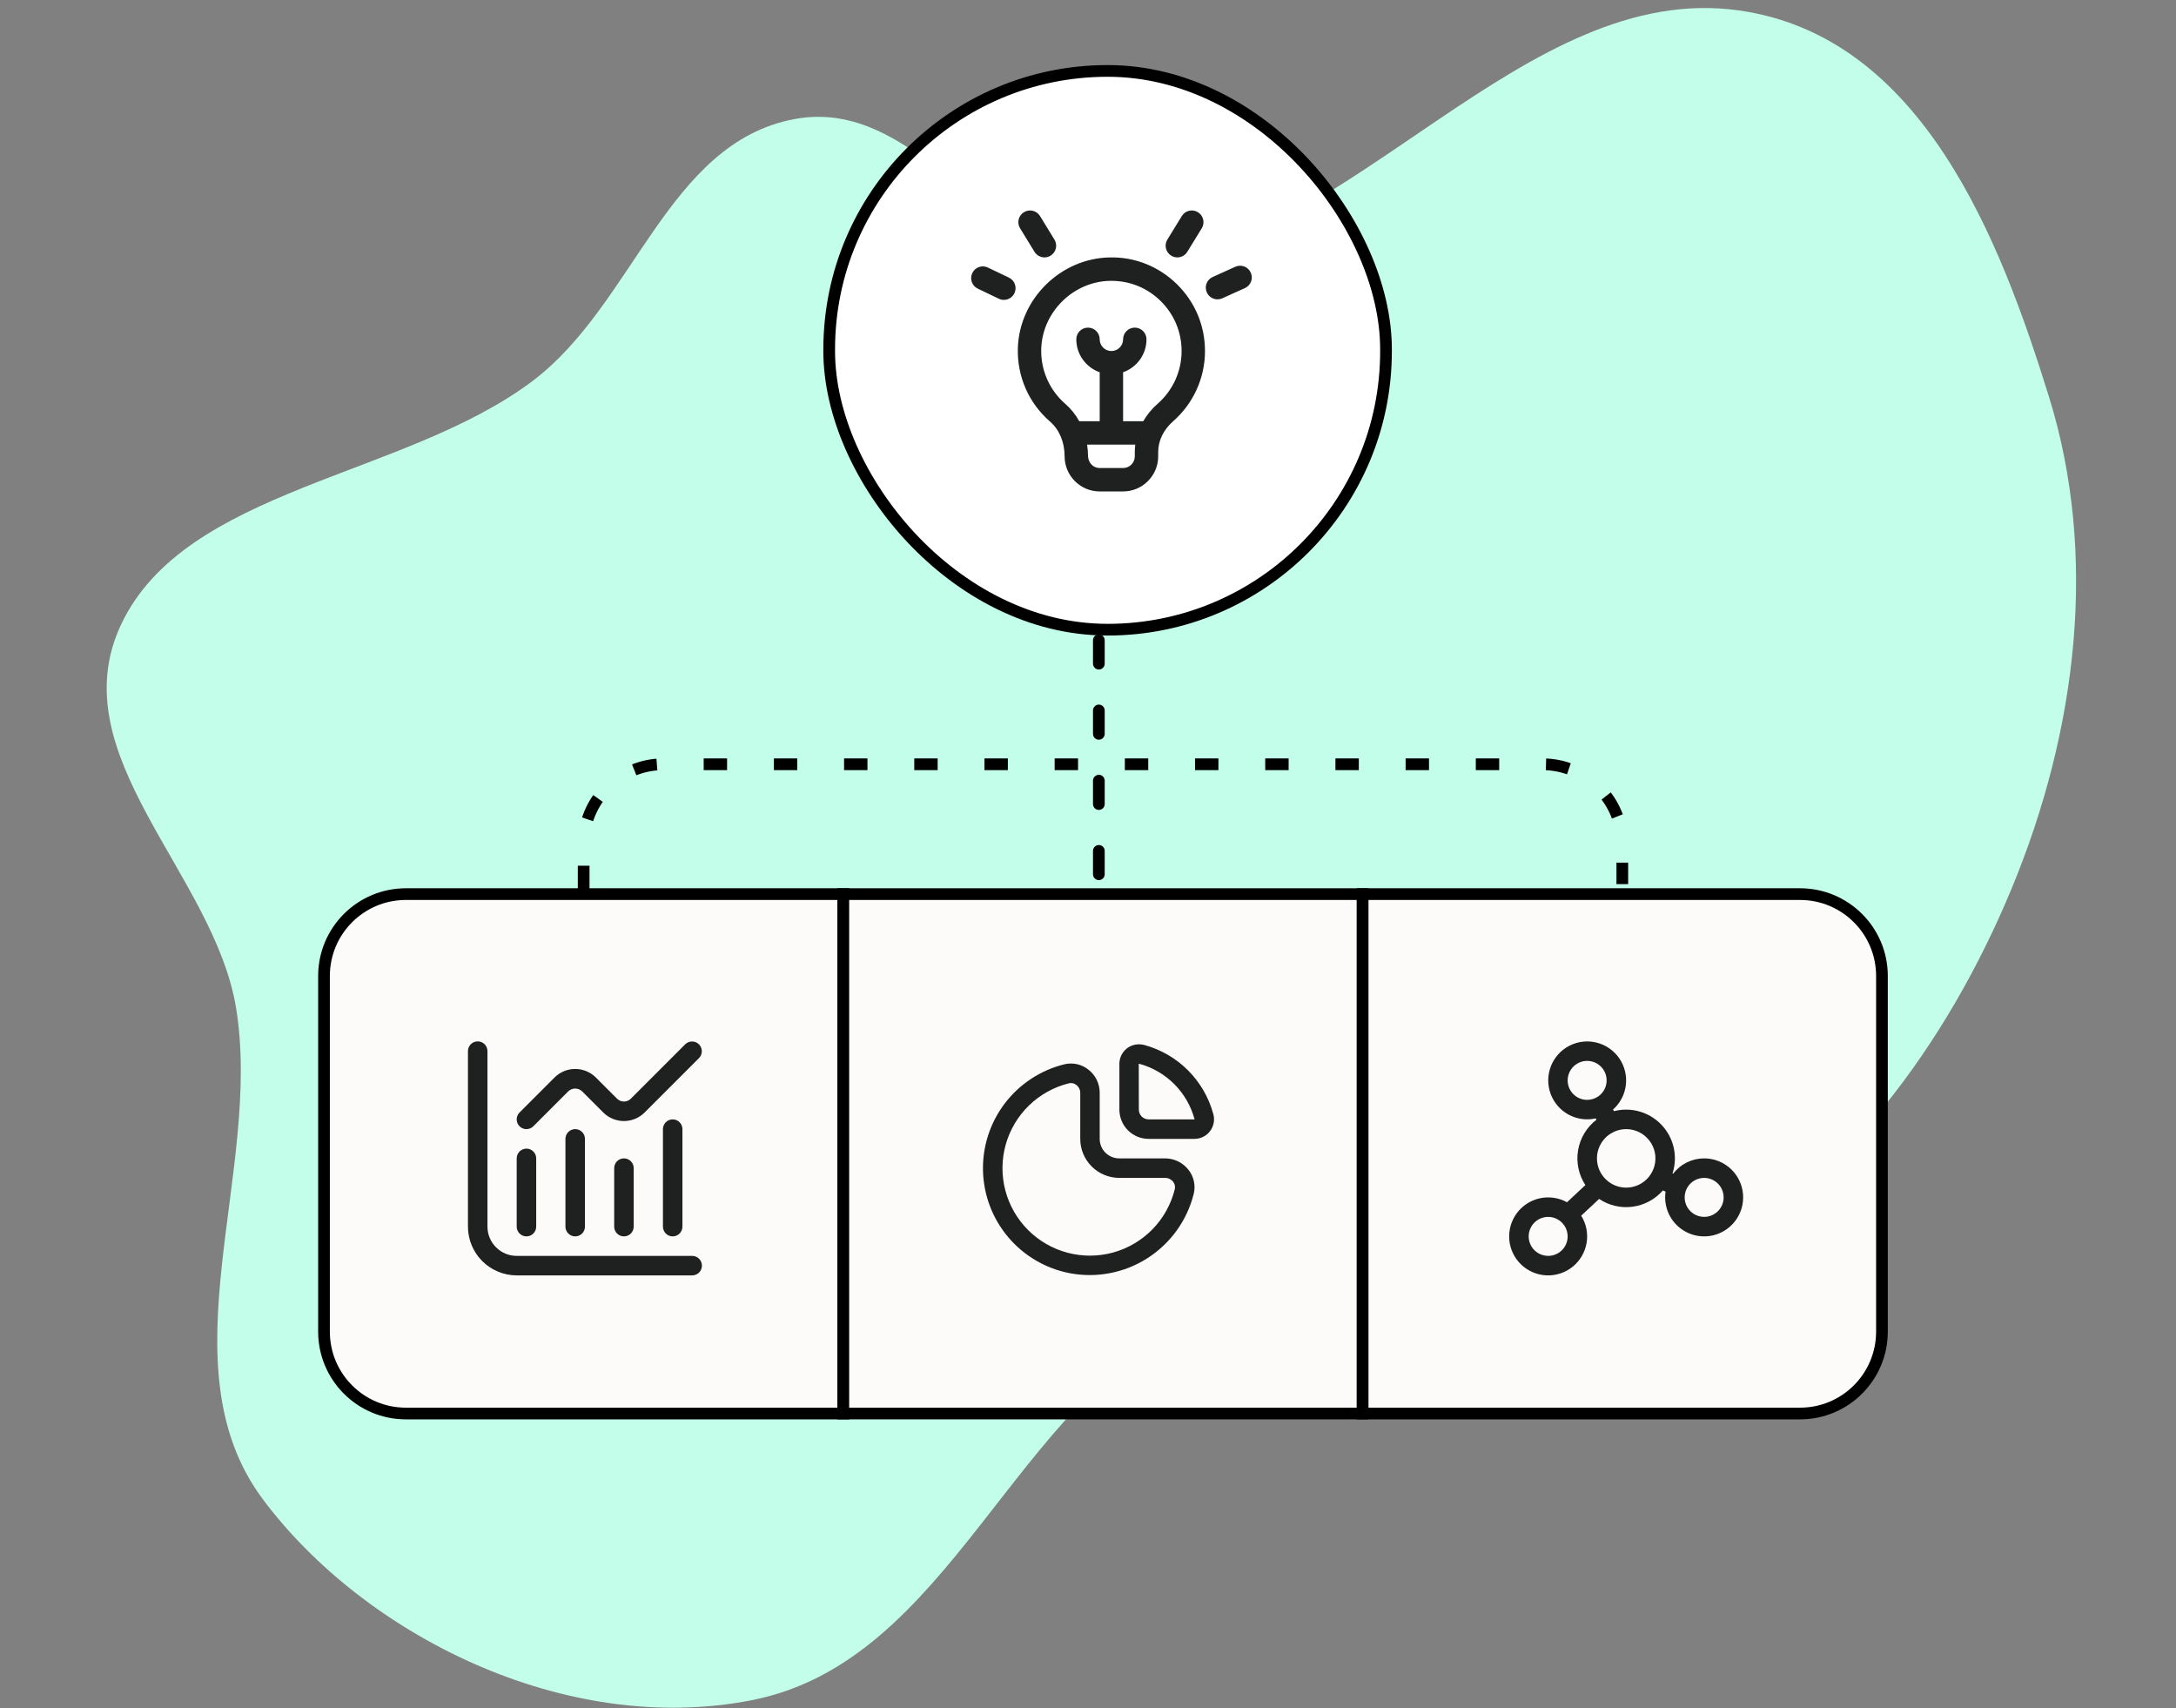 <svg width="186" height="146" viewBox="0 0 186 146" fill="none" xmlns="http://www.w3.org/2000/svg">
<rect x="0" y="0" width="186" height="146" fill="#808080" stroke="none"/>
<path fill-rule="evenodd" clip-rule="evenodd" d="M67.92 10.175C57.047 12.199 54.223 26.034 45.488 32.588C34.514 40.822 15.855 41.714 10.355 53.366C5.073 64.557 18.324 74.681 20.187 86.187C22.449 100.165 13.92 116.664 22.456 128.117C31.048 139.645 48.231 148.445 64.252 145.307C81.34 141.96 86.543 119.709 102.396 112.46C115.372 106.526 131.4 115.442 144.009 108.834C157.442 101.794 166.543 88.939 171.913 76.027C177.618 62.311 179.31 47.362 175.155 33.953C170.962 20.424 164.284 3.088 148.629 0.89C130.357 -1.675 115.839 20.826 97.05 22.988C85.639 24.3 79.255 8.064 67.92 10.175Z" fill="#C2FEEA"/>
<rect x="70.878" y="6.061" width="47.595" height="47.755" rx="23.797" fill="white"/>
<rect x="70.878" y="6.061" width="47.595" height="47.755" rx="23.797" stroke="black"/>
<path d="M49.89 75.988V72.146C49.89 68.375 52.948 65.317 56.719 65.317H131.841C135.613 65.317 138.671 68.375 138.671 72.146V75.561" stroke="black" stroke-dasharray="2 4"/>
<line x1="93.927" y1="54.719" x2="93.927" y2="75.915" stroke="black" stroke-linecap="round" stroke-dasharray="2 4"/>
<path d="M27.695 83.415C27.695 79.549 30.829 76.415 34.695 76.415H72.085V120.805H34.695C30.829 120.805 27.695 117.671 27.695 113.805V83.415Z" fill="#FDFBF9"/>
<path d="M27.695 83.415C27.695 79.549 30.829 76.415 34.695 76.415H72.085V120.805H34.695C30.829 120.805 27.695 117.671 27.695 113.805V83.415Z" stroke="black"/>
<g clip-path="url(#clip0_5723_31099)">
<path d="M59.167 107.333H44.167C43.504 107.333 42.868 107.07 42.399 106.601C41.93 106.132 41.667 105.496 41.667 104.833V89.833C41.667 89.612 41.579 89.4 41.423 89.244C41.266 89.088 41.054 89 40.833 89C40.612 89 40.4 89.088 40.244 89.244C40.088 89.4 40 89.612 40 89.833V104.833C40.001 105.938 40.441 106.997 41.222 107.778C42.003 108.559 43.062 108.999 44.167 109H59.167C59.388 109 59.6 108.912 59.756 108.756C59.912 108.6 60 108.388 60 108.167C60 107.946 59.912 107.734 59.756 107.577C59.6 107.421 59.388 107.333 59.167 107.333Z" fill="#1F2020"/>
<path d="M45 105.667C45.221 105.667 45.433 105.579 45.589 105.423C45.746 105.266 45.833 105.054 45.833 104.833V99C45.833 98.779 45.746 98.567 45.589 98.411C45.433 98.254 45.221 98.167 45 98.167C44.779 98.167 44.567 98.254 44.411 98.411C44.255 98.567 44.167 98.779 44.167 99V104.833C44.167 105.054 44.255 105.266 44.411 105.423C44.567 105.579 44.779 105.667 45 105.667Z" fill="#1F2020"/>
<path d="M48.333 97.333V104.833C48.333 105.054 48.421 105.266 48.577 105.423C48.734 105.579 48.946 105.667 49.167 105.667C49.388 105.667 49.6 105.579 49.756 105.423C49.912 105.266 50 105.054 50 104.833V97.333C50 97.112 49.912 96.9 49.756 96.744C49.6 96.588 49.388 96.5 49.167 96.5C48.946 96.5 48.734 96.588 48.577 96.744C48.421 96.9 48.333 97.112 48.333 97.333Z" fill="#1F2020"/>
<path d="M52.5 99.833V104.833C52.5 105.054 52.588 105.266 52.744 105.423C52.9 105.579 53.112 105.667 53.333 105.667C53.554 105.667 53.766 105.579 53.923 105.423C54.079 105.266 54.167 105.054 54.167 104.833V99.833C54.167 99.612 54.079 99.4 53.923 99.244C53.766 99.088 53.554 99 53.333 99C53.112 99 52.9 99.088 52.744 99.244C52.588 99.4 52.5 99.612 52.5 99.833Z" fill="#1F2020"/>
<path d="M56.667 96.5V104.833C56.667 105.054 56.755 105.266 56.911 105.423C57.067 105.579 57.279 105.667 57.5 105.667C57.721 105.667 57.933 105.579 58.089 105.423C58.246 105.266 58.333 105.054 58.333 104.833V96.5C58.333 96.279 58.246 96.067 58.089 95.911C57.933 95.754 57.721 95.667 57.5 95.667C57.279 95.667 57.067 95.754 56.911 95.911C56.755 96.067 56.667 96.279 56.667 96.5Z" fill="#1F2020"/>
<path d="M45 96.5C45.221 96.5 45.433 96.412 45.589 96.256L48.577 93.267C48.736 93.116 48.947 93.032 49.167 93.032C49.386 93.032 49.597 93.116 49.756 93.267L51.566 95.078C52.035 95.546 52.67 95.809 53.333 95.809C53.996 95.809 54.632 95.546 55.101 95.078L59.756 90.422C59.907 90.265 59.992 90.055 59.99 89.836C59.988 89.618 59.9 89.409 59.746 89.254C59.591 89.1 59.382 89.012 59.164 89.01C58.945 89.008 58.735 89.092 58.577 89.244L53.922 93.898C53.766 94.055 53.554 94.142 53.333 94.142C53.112 94.142 52.9 94.055 52.744 93.898L50.934 92.089C50.465 91.62 49.83 91.357 49.167 91.357C48.504 91.357 47.868 91.62 47.399 92.089L44.411 95.078C44.294 95.194 44.215 95.343 44.183 95.504C44.151 95.666 44.167 95.833 44.23 95.986C44.293 96.138 44.4 96.268 44.537 96.359C44.674 96.451 44.835 96.5 45 96.5Z" fill="#1F2020"/>
</g>
<rect x="72.085" y="76.415" width="44.39" height="44.39" fill="#FDFBF9"/>
<rect x="72.085" y="76.415" width="44.39" height="44.39" stroke="black"/>
<g clip-path="url(#clip1_5723_31099)">
<path d="M99.594 99H95.667C95.225 99 94.801 98.824 94.488 98.512C94.176 98.199 94 97.775 94 97.333V93.395C94.001 93.011 93.914 92.633 93.746 92.289C93.577 91.944 93.332 91.643 93.028 91.409C92.741 91.181 92.405 91.023 92.046 90.946C91.688 90.869 91.317 90.875 90.961 90.964C88.941 91.466 87.152 92.642 85.891 94.298C84.63 95.954 83.972 97.991 84.025 100.072C84.079 102.153 84.841 104.153 86.186 105.742C87.531 107.33 89.378 108.412 91.422 108.809C93.719 109.249 96.098 108.794 98.071 107.536C100.044 106.279 101.461 104.316 102.033 102.047C102.123 101.691 102.129 101.319 102.052 100.96C101.975 100.601 101.817 100.265 101.589 99.977C101.352 99.674 101.049 99.428 100.704 99.259C100.358 99.09 99.979 99.001 99.594 99ZM100.417 101.64C100.098 102.925 99.444 104.102 98.52 105.051C97.597 106 96.439 106.686 95.163 107.04C93.887 107.395 92.54 107.403 91.26 107.066C89.98 106.729 88.812 106.058 87.876 105.121C86.941 104.185 86.27 103.017 85.934 101.736C85.598 100.456 85.608 99.109 85.963 97.833C86.319 96.558 87.006 95.4 87.956 94.477C88.906 93.555 90.083 92.901 91.368 92.583C91.478 92.556 91.593 92.554 91.704 92.579C91.814 92.604 91.917 92.655 92.005 92.727C92.108 92.805 92.192 92.907 92.25 93.023C92.308 93.14 92.338 93.268 92.338 93.398V97.333C92.338 98.217 92.689 99.065 93.315 99.69C93.94 100.315 94.788 100.667 95.672 100.667H99.598C99.73 100.667 99.859 100.697 99.977 100.755C100.094 100.813 100.198 100.897 100.278 101C100.349 101.089 100.398 101.193 100.422 101.304C100.446 101.415 100.444 101.53 100.417 101.64H100.417Z" fill="#1F2020"/>
<path d="M103.709 95.205C103.326 93.795 102.58 92.509 101.547 91.475C100.514 90.441 99.229 89.695 97.819 89.31C97.671 89.27 97.518 89.25 97.365 89.25C97.145 89.248 96.927 89.29 96.722 89.372C96.518 89.455 96.333 89.578 96.176 89.733C96.02 89.888 95.896 90.072 95.811 90.275C95.726 90.478 95.683 90.697 95.683 90.917V94.833C95.683 95.496 95.946 96.132 96.415 96.601C96.884 97.07 97.52 97.333 98.183 97.333H102.115C102.372 97.331 102.626 97.269 102.855 97.153C103.085 97.037 103.284 96.869 103.438 96.663C103.593 96.457 103.697 96.219 103.744 95.966C103.791 95.713 103.779 95.453 103.709 95.205ZM101.628 95.667H98.179C97.958 95.667 97.746 95.579 97.59 95.423C97.434 95.266 97.346 95.055 97.346 94.833L97.339 90.923C97.345 90.918 97.353 90.916 97.36 90.915H97.382C98.517 91.224 99.551 91.826 100.381 92.66C101.211 93.493 101.808 94.53 102.112 95.667H101.628Z" fill="#1F2020"/>
</g>
<path d="M116.476 76.415H153.866C157.732 76.415 160.866 79.549 160.866 83.415V113.805C160.866 117.671 157.732 120.805 153.866 120.805H116.476V76.415Z" fill="#FDFBF9"/>
<path d="M116.476 76.415H153.866C157.732 76.415 160.866 79.549 160.866 83.415V113.805C160.866 117.671 157.732 120.805 153.866 120.805H116.476V76.415Z" stroke="black"/>
<g clip-path="url(#clip2_5723_31099)">
<path d="M145.667 99C145.156 99 144.651 99.118 144.193 99.344C143.734 99.57 143.334 99.899 143.024 100.305L142.965 100.28C143.194 99.57 143.229 98.812 143.065 98.084C142.901 97.356 142.544 96.686 142.032 96.143C141.521 95.6 140.873 95.204 140.156 94.997C139.439 94.79 138.68 94.779 137.958 94.966L137.882 94.823C138.487 94.284 138.875 93.543 138.974 92.739C139.072 91.935 138.873 91.122 138.415 90.454C137.957 89.785 137.272 89.307 136.486 89.108C135.701 88.909 134.87 89.004 134.149 89.374C133.428 89.743 132.867 90.364 132.57 91.118C132.274 91.872 132.263 92.708 132.539 93.47C132.815 94.231 133.359 94.866 134.07 95.255C134.781 95.644 135.609 95.761 136.399 95.583L136.46 95.698C135.627 96.337 135.066 97.268 134.891 98.304C134.716 99.339 134.939 100.403 135.515 101.281L133.944 102.75C133.234 102.358 132.406 102.238 131.614 102.413C130.821 102.588 130.12 103.046 129.642 103.7C129.163 104.355 128.939 105.162 129.013 105.97C129.086 106.778 129.452 107.531 130.041 108.089C130.63 108.646 131.403 108.97 132.213 108.999C133.024 109.028 133.817 108.76 134.445 108.246C135.072 107.732 135.491 107.007 135.622 106.206C135.753 105.406 135.588 104.585 135.157 103.898L136.689 102.466C137.53 103.028 138.547 103.265 139.55 103.131C140.553 102.997 141.473 102.503 142.138 101.74L142.37 101.839C142.269 102.512 142.377 103.2 142.678 103.81C142.979 104.42 143.46 104.923 144.056 105.252C144.652 105.581 145.334 105.719 146.011 105.649C146.687 105.579 147.326 105.303 147.842 104.859C148.357 104.415 148.725 103.824 148.895 103.165C149.064 102.506 149.028 101.811 148.792 101.173C148.555 100.535 148.129 99.985 147.57 99.597C147.011 99.208 146.347 99 145.667 99ZM134 92.333C134 92.004 134.098 91.681 134.281 91.407C134.464 91.133 134.725 90.92 135.029 90.794C135.334 90.667 135.669 90.634 135.992 90.699C136.315 90.763 136.612 90.922 136.845 91.155C137.078 91.388 137.237 91.685 137.301 92.008C137.366 92.332 137.333 92.667 137.207 92.971C137.081 93.276 136.867 93.536 136.593 93.719C136.319 93.902 135.996 94 135.667 94C135.225 94 134.801 93.825 134.488 93.512C134.176 93.199 134 92.775 134 92.333ZM132.334 107.333C132.004 107.333 131.682 107.236 131.408 107.052C131.133 106.869 130.92 106.609 130.794 106.305C130.668 106 130.635 105.665 130.699 105.342C130.763 105.018 130.922 104.721 131.155 104.488C131.388 104.255 131.685 104.096 132.008 104.032C132.332 103.968 132.667 104.001 132.971 104.127C133.276 104.253 133.536 104.467 133.719 104.741C133.902 105.015 134 105.337 134 105.667C134 106.109 133.825 106.533 133.512 106.845C133.199 107.158 132.776 107.333 132.334 107.333ZM139 101.5C138.459 101.499 137.933 101.322 137.501 100.997C137.069 100.671 136.754 100.214 136.603 99.694C136.453 99.175 136.476 98.62 136.667 98.114C136.859 97.608 137.21 97.178 137.667 96.888L138.006 96.707C138.347 96.559 138.716 96.489 139.088 96.501C139.459 96.514 139.823 96.609 140.153 96.78C140.483 96.951 140.771 97.194 140.995 97.49C141.22 97.786 141.376 98.128 141.451 98.492C141.527 98.856 141.52 99.232 141.432 99.593C141.344 99.954 141.176 100.291 140.941 100.579C140.707 100.867 140.41 101.1 140.075 101.259C139.739 101.418 139.372 101.501 139 101.5ZM145.667 104C145.337 104 145.015 103.902 144.741 103.719C144.467 103.536 144.253 103.276 144.127 102.971C144.001 102.667 143.968 102.332 144.032 102.008C144.097 101.685 144.255 101.388 144.488 101.155C144.721 100.922 145.018 100.763 145.342 100.699C145.665 100.634 146 100.667 146.305 100.794C146.609 100.92 146.869 101.133 147.053 101.407C147.236 101.682 147.334 102.004 147.334 102.333C147.334 102.775 147.158 103.199 146.845 103.512C146.533 103.824 146.109 104 145.667 104Z" fill="#1F2020"/>
</g>
<g clip-path="url(#clip3_5723_31099)">
<path d="M94.864 22.001C90.68 22.07 87.155 25.527 87.006 29.706C86.918 32.134 87.92 34.439 89.756 36.032C90.547 36.719 91 37.775 91 39C91 40.654 92.346 42 94 42H96C97.654 42 99 40.654 99 39V38.625C99 37.659 99.455 36.727 100.282 35.999C102.01 34.481 103 32.295 103 30C103 27.839 102.151 25.813 100.61 24.297C99.069 22.781 97.027 21.952 94.864 22.001ZM97 39C97 39.552 96.552 40 96 40H94C93.448 40 93 39.552 93 38.931C93 38.615 92.969 38.305 92.923 38H97.041C97.016 38.206 97 38.415 97 38.625V39ZM98.962 34.497C98.451 34.946 98.039 35.454 97.722 36H96V31.816C97.161 31.402 98 30.302 98 29C98 28.447 97.553 28 97 28C96.447 28 96 28.447 96 29C96 29.553 95.552 30 95 30C94.448 30 94 29.552 94 29C94 28.448 93.553 28 93 28C92.447 28 92 28.447 92 29C92 30.302 92.839 31.402 94 31.816V36H92.254C91.944 35.442 91.547 34.94 91.066 34.522C89.69 33.327 88.938 31.598 89.004 29.778C89.116 26.644 91.76 24.052 94.898 24.001C94.932 24.001 94.965 24.001 95 24.001C96.586 24.001 98.077 24.61 99.208 25.724C100.364 26.861 101.001 28.38 101.001 30.001C101.001 31.721 100.258 33.359 98.963 34.498L98.962 34.497ZM99.785 20.474L101.02 18.464C101.308 17.992 101.924 17.845 102.395 18.136C102.866 18.425 103.013 19.04 102.723 19.511L101.488 21.521C101.3 21.829 100.971 21.998 100.635 21.998C100.456 21.998 100.276 21.95 100.113 21.85C99.642 21.561 99.495 20.945 99.785 20.474ZM106.413 24.622L104.48 25.494C104.347 25.555 104.207 25.583 104.07 25.583C103.688 25.583 103.325 25.364 103.158 24.994C102.93 24.491 103.154 23.898 103.658 23.672L105.591 22.8C106.097 22.571 106.687 22.797 106.913 23.3C107.141 23.803 106.917 24.396 106.413 24.622ZM87.194 19.51C86.905 19.039 87.053 18.423 87.524 18.135C87.997 17.847 88.611 17.995 88.899 18.465L90.131 20.476C90.42 20.947 90.272 21.563 89.801 21.851C89.638 21.951 89.457 21.998 89.28 21.998C88.943 21.998 88.615 21.828 88.426 21.52L87.194 19.509V19.51ZM86.711 25.061C86.54 25.42 86.182 25.629 85.809 25.629C85.664 25.629 85.517 25.598 85.378 25.53L83.58 24.669C83.082 24.431 82.871 23.834 83.11 23.336C83.347 22.837 83.947 22.624 84.443 22.866L86.241 23.727C86.739 23.965 86.95 24.563 86.711 25.061Z" fill="#1F2020"/>
</g>
<defs>
<clipPath id="clip0_5723_31099">
<rect width="20" height="20" fill="white" transform="translate(40 89)"/>
</clipPath>
<clipPath id="clip1_5723_31099">
<rect width="20" height="20" fill="white" transform="translate(84 89)"/>
</clipPath>
<clipPath id="clip2_5723_31099">
<rect width="20" height="20" fill="white" transform="translate(129 89)"/>
</clipPath>
<clipPath id="clip3_5723_31099">
<rect width="24" height="24" fill="white" transform="translate(83 18)"/>
</clipPath>
</defs>
</svg>

